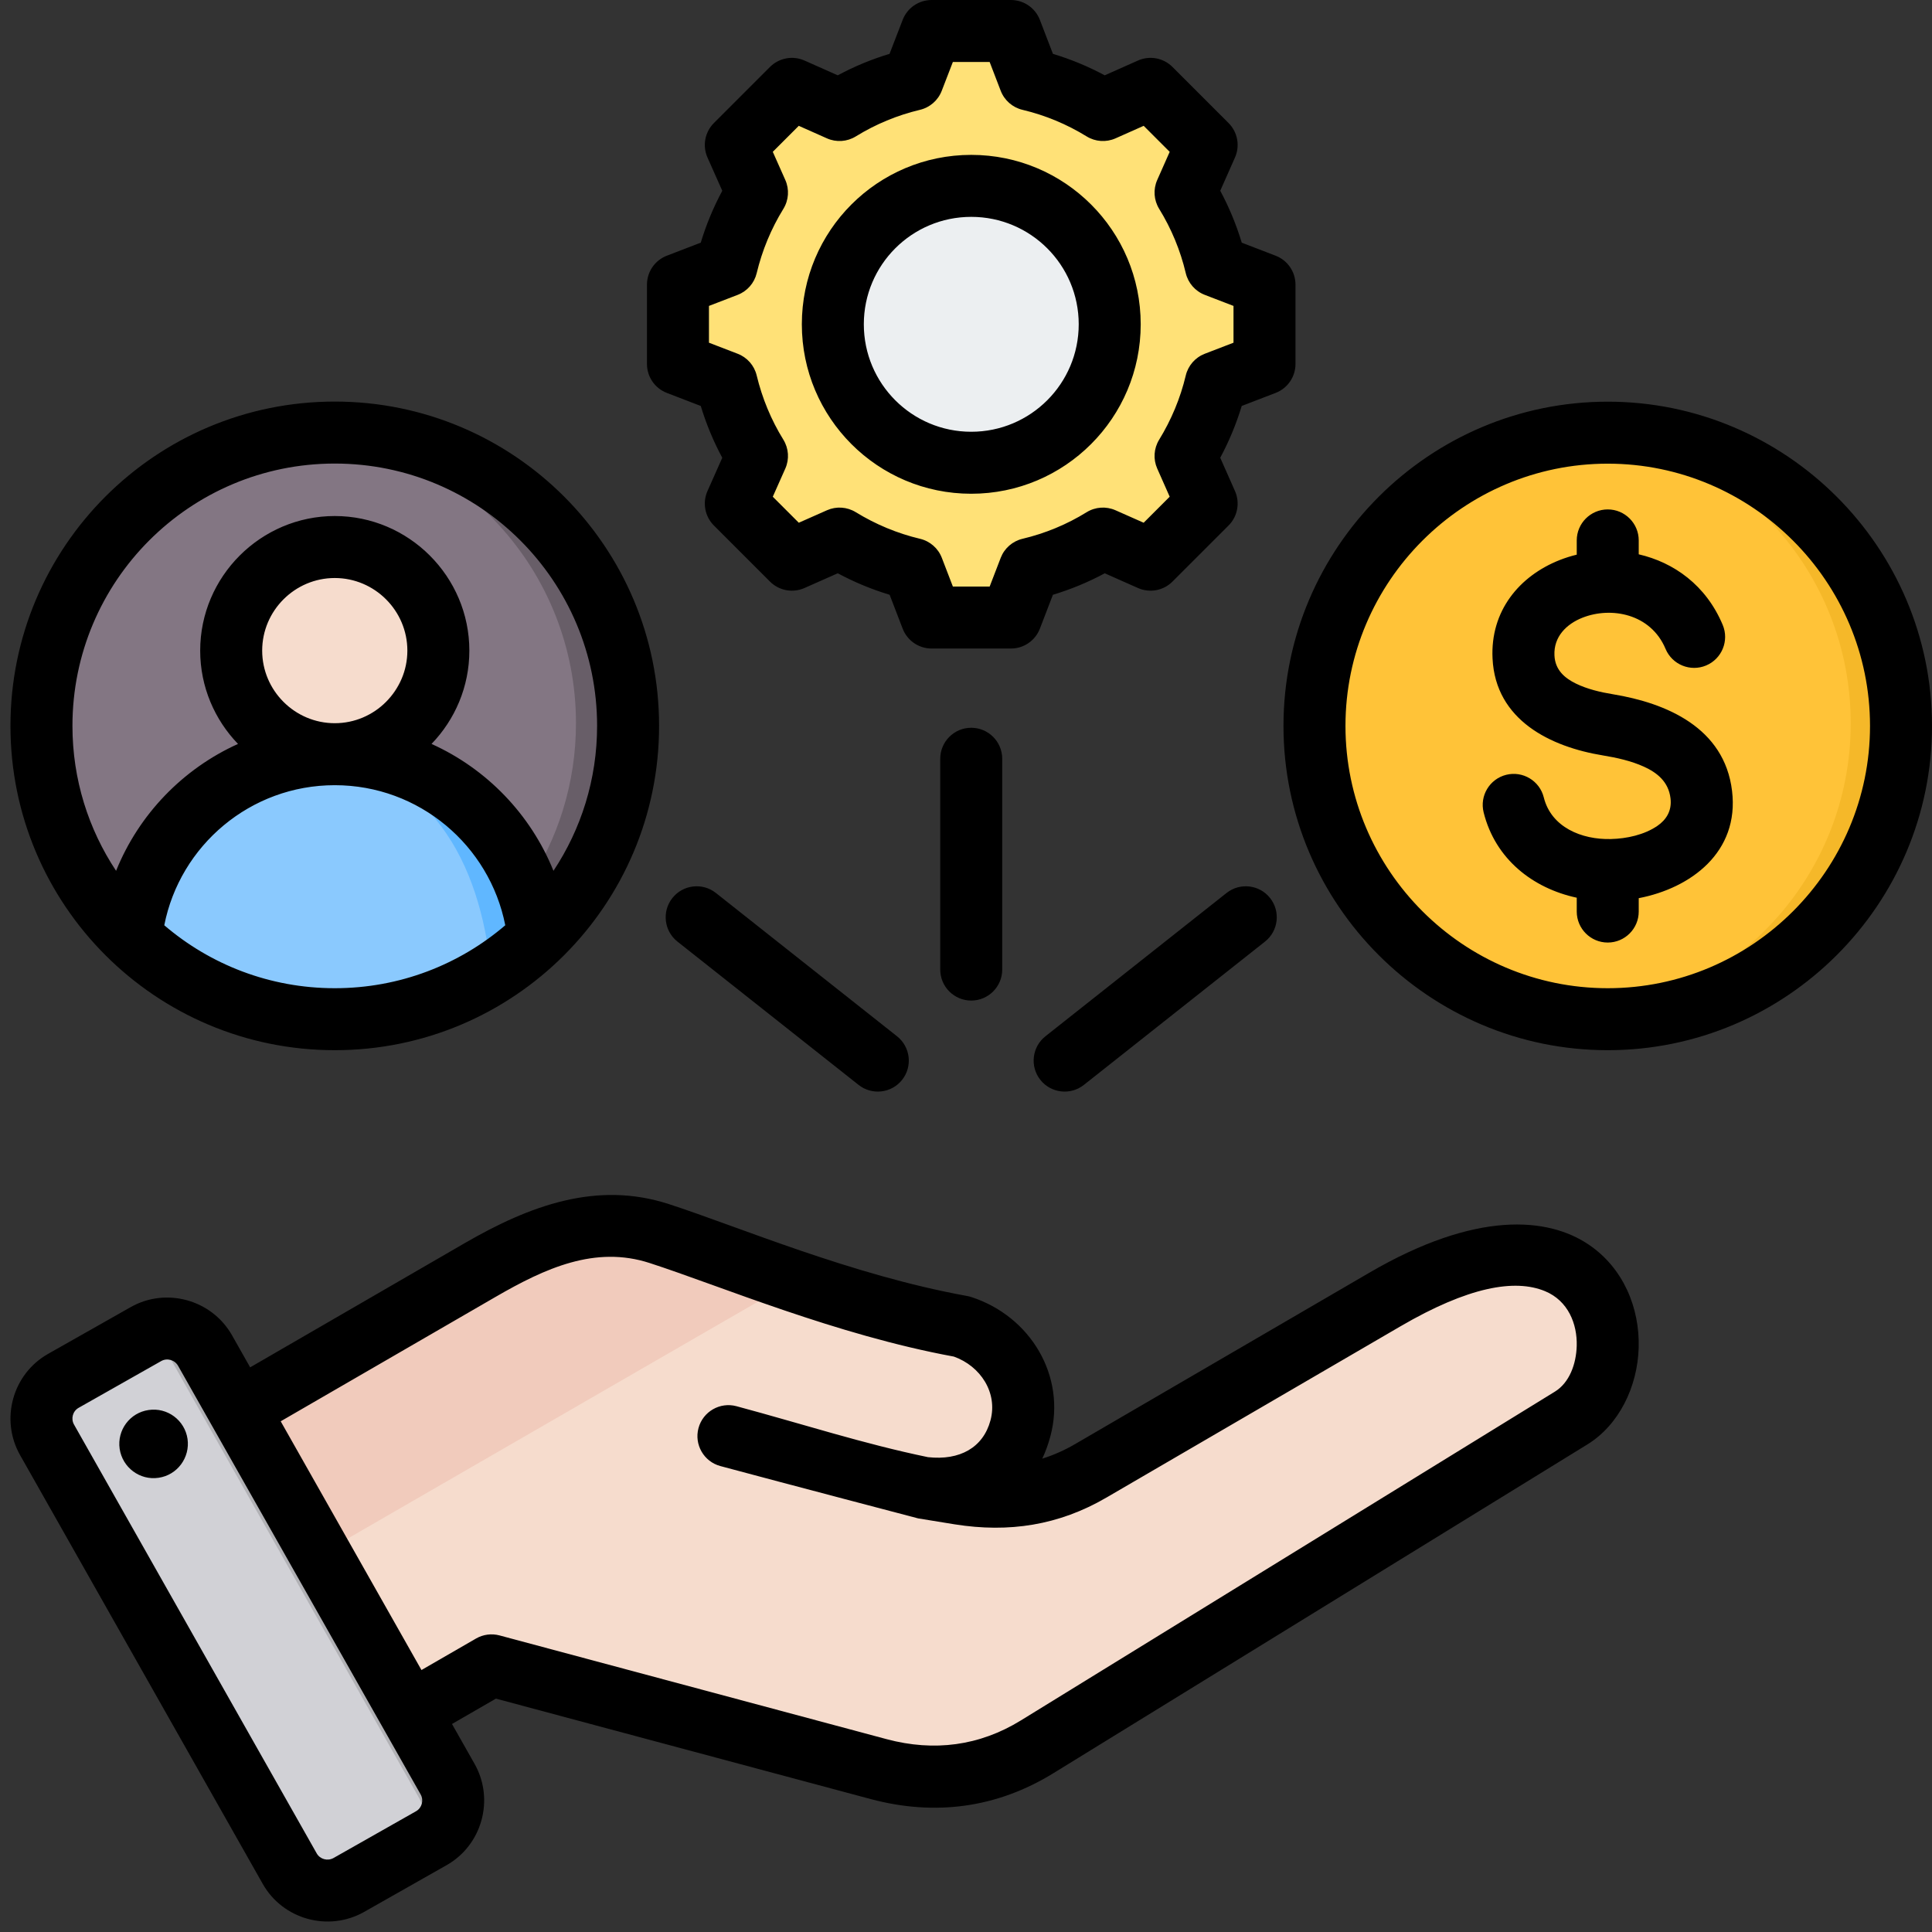 <svg xmlns="http://www.w3.org/2000/svg" xmlns:xlink="http://www.w3.org/1999/xlink" clip-rule="evenodd" fill-rule="evenodd" height="498.7" preserveAspectRatio="xMidYMid meet" stroke-linejoin="round" stroke-miterlimit="2" viewBox="4.3 7.0 498.7 498.7" width="498.7"><rect x="4.3" y="7.0" width="498.7" height="498.7" fill="#333333" stroke="none"/><g><g><g><g><path d="M90.738,269.375C132.428,269.375 166.438,235.374 166.438,193.684C166.438,151.994 132.428,117.984 90.738,117.984C49.048,117.984 15.038,151.994 15.038,193.684C15.038,235.374 49.048,269.375 90.738,269.375Z" fill="#837683"></path></g><g><path d="M152.974,193.684C152.974,209.169 148.325,223.564 140.35,235.562C137.274,240.184 133.698,244.458 129.701,248.293C117.614,259.898 101.682,267.524 84.006,269.08C86.223,269.277 88.467,269.375 90.738,269.375C94.413,269.375 98.034,269.116 101.574,268.606C102.03,268.544 102.486,268.472 102.933,268.401C138.946,262.571 166.438,231.333 166.438,193.684C166.438,151.878 132.544,117.984 90.738,117.984C88.467,117.984 86.223,118.082 84.006,118.279C122.665,121.686 152.974,154.14 152.974,193.684Z" fill="#685e68"></path></g><g><path d="M90.738,200.98C63.469,200.98 41.02,221.641 38.176,248.159C51.793,261.293 70.318,269.375 90.738,269.375C94.413,269.375 98.034,269.116 101.574,268.606C117.667,266.3 132.133,258.924 143.291,248.159C140.457,221.632 118.007,200.98 90.738,200.98Z" fill="#8ac9fe"></path></g><g><path d="M84.015,201.409C115.477,205.405 128.155,229.214 131.069,257.743C135.477,254.972 139.572,251.753 143.291,248.159C140.457,221.632 118.007,200.98 90.738,200.98C88.458,200.98 86.214,201.123 84.015,201.409Z" fill="#60b7ff"></path></g><g><path d="M90.738,196.983C105.463,196.983 117.471,184.976 117.471,170.26C117.471,155.535 105.463,143.536 90.738,143.536C76.022,143.536 64.015,155.535 64.015,170.26C64.015,184.976 76.022,196.983 90.738,196.983Z" fill="#f6dccd"></path></g><g><path d="M110.738,170.26C110.738,183.885 100.546,195.124 87.377,196.778C88.476,196.912 89.603,196.983 90.738,196.983C105.499,196.983 117.462,185.021 117.462,170.26C117.462,155.499 105.499,143.536 90.738,143.536C89.603,143.536 88.476,143.608 87.377,143.742C100.546,145.396 110.738,156.634 110.738,170.26Z" fill="#f1cbbc"></path></g></g><g><g><path d="M270.095,26.857C276.783,28.449 283.167,31.095 289.015,34.699L301.309,29.245L315.793,43.729L310.339,56.023C313.943,61.871 316.589,68.255 318.181,74.943L330.725,79.771L330.725,100.264L318.181,105.092C316.589,111.771 313.943,118.155 310.339,124.003L315.793,136.297L301.309,150.79L289.015,145.327C283.167,148.931 276.783,151.586 270.095,153.178L265.267,165.713L244.774,165.713L239.946,153.169C233.267,151.577 226.883,148.931 221.035,145.327L208.741,150.79L194.248,136.297L199.711,124.012C196.107,118.155 193.452,111.771 191.86,105.092L179.325,100.264L179.325,79.771L191.86,74.943C193.452,68.255 196.107,61.871 199.711,56.023L194.248,43.729L208.741,29.245L221.026,34.699C226.883,31.095 233.267,28.449 239.946,26.857L244.774,14.313L265.267,14.313L270.095,26.857Z" fill="#ffe177"></path></g><g><path d="M297.178,31.078L301.309,29.245L315.793,43.729L310.339,56.023C313.943,61.871 316.589,68.255 318.181,74.943L330.725,79.771L330.725,100.264L318.181,105.092C316.589,111.771 313.943,118.155 310.339,124.003L315.793,136.297L301.309,150.79L297.178,148.957L309.839,136.297L304.376,124.003C307.979,118.155 310.625,111.771 312.217,105.092L324.761,100.264L324.761,79.771L312.217,74.943C310.625,68.255 307.979,61.871 304.376,56.023L309.839,43.729L297.178,31.078ZM206.908,31.078L208.741,29.245L221.026,34.699C220.159,35.182 219.301,35.682 218.46,36.21L206.908,31.078ZM270.095,26.857C276.783,28.449 283.167,31.095 289.015,34.699L285.626,36.21C279.778,32.607 270.819,28.449 264.132,26.857L259.303,14.313L265.267,14.313L270.095,26.857ZM221.035,145.327L208.741,150.79L206.908,148.957L218.46,143.825C219.301,144.344 220.159,144.844 221.035,145.327ZM289.015,145.327C283.167,148.931 276.783,151.586 270.095,153.178L265.267,165.713L259.303,165.713L264.132,153.178C270.819,151.586 279.778,147.428 285.635,143.825L289.015,145.327Z" fill="#ffd064"></path></g><g><path d="M255.021,54.289C274.754,54.289 290.749,70.284 290.749,90.017C290.749,109.742 274.754,125.737 255.021,125.737C235.296,125.737 219.301,109.742 219.301,90.017C219.301,70.284 235.296,54.289 255.021,54.289Z" fill="#eceff1"></path></g><g><path d="M255.021,54.289C255.834,54.289 256.64,54.318 257.445,54.376C238.845,55.617 224.135,71.097 224.135,90.017C224.135,108.929 238.845,124.409 257.445,125.657C256.64,125.708 255.834,125.737 255.021,125.737C235.296,125.737 219.301,109.742 219.301,90.017C219.301,70.284 235.296,54.289 255.021,54.289Z" fill="#d1d1d6"></path></g></g><g><g><path d="M48.166,378.667L127.387,332.777C142.262,324.158 157.376,318.045 173.731,323.346C191.948,329.267 221.698,341.945 252.045,347.413C263.314,351.066 270.334,362.336 267.278,373.772C264.198,385.209 254.552,391.106 240.894,389.005L251.519,390.701C263.672,392.658 274.822,390.987 285.471,384.779L361.636,340.417C420.849,305.94 429.54,358.993 409.866,371.122L271.623,456.241C258.921,464.048 245.001,465.886 230.58,462.019L130.324,435.158L93.173,456.599C86.034,460.705 76.865,458.246 72.735,451.107L42.699,399.105C38.592,391.966 41.051,382.798 48.166,378.667Z" fill="#f6dccd"></path></g><g><path d="M48.166,378.667L127.387,332.777C142.262,324.158 157.376,318.045 173.731,323.346C183.472,326.498 196.533,331.607 211.193,336.502L57.717,425.13L42.699,399.105C38.592,391.966 41.051,382.798 48.166,378.667Z" fill="#f1cbbc"></path></g><g><path d="M57.359,355.841L120.201,466.865C123.233,472.238 121.323,479.114 115.975,482.146L94.582,494.251C89.233,497.284 82.357,495.374 79.301,490.001L16.483,378.977C13.427,373.605 15.337,366.729 20.709,363.697L42.078,351.591C47.45,348.559 54.326,350.469 57.359,355.841Z" fill="#d1d1d6"></path></g><g><path d="M90.427,432.126L101.53,451.776L112.536,471.211C115.569,476.559 113.682,483.412 108.334,486.468L115.975,482.146C121.323,479.114 123.233,472.238 120.201,466.865L109.17,447.359L87.013,408.202L64.832,369.021L57.359,355.841C54.732,351.186 49.217,349.132 44.298,350.636L57.215,373.462L79.372,412.619L90.403,432.102L90.427,432.126Z" fill="#b1b1b5"></path></g></g><g><g><path d="M419.324,118.043C461.105,118.043 494.975,151.913 494.975,193.693C494.975,235.473 461.105,269.343 419.324,269.343C377.544,269.343 343.675,235.473 343.675,193.693C343.675,151.913 377.544,118.043 419.324,118.043Z" fill="#ffc338"></path></g><g><path d="M419.323,118.043C461.105,118.043 494.975,151.913 494.975,193.693C494.975,235.474 461.105,269.343 419.323,269.343C417.143,269.343 414.983,269.245 412.847,269.064C451.596,265.778 482.022,233.291 482.022,193.693C482.022,154.094 451.596,121.608 412.847,118.322C414.983,118.141 417.143,118.043 419.323,118.043Z" fill="#f5b829"></path></g></g></g><g><path d="M120.972,452.004L126.81,462.32C126.814,462.327 126.818,462.333 126.822,462.34C131.996,471.544 128.714,483.289 119.563,488.458L98.265,500.529C98.257,500.534 98.249,500.538 98.241,500.543C89.037,505.717 77.292,502.435 72.12,493.28L9.491,382.614C4.269,373.402 7.551,361.646 16.715,356.47L38.037,344.399L38.044,344.395C47.203,339.222 58.952,342.473 64.168,351.632L64.178,351.65L68.875,359.949L124.253,327.887C141.136,318.123 158.393,311.782 176.936,317.803C194.853,323.613 224.103,336.14 253.956,341.534C254.309,341.598 254.657,341.685 254.998,341.795C270.305,346.752 279.602,362.234 275.422,377.777C274.875,379.816 274.177,381.731 273.334,383.515C276.216,382.616 279.042,381.369 281.825,379.747L357.766,335.518C385.431,319.402 403.882,321.217 414.322,328.221C423.361,334.285 427.558,344.635 427.288,354.8C427.015,365.073 422.107,374.88 414.05,379.842L276.252,464.683C261.646,473.697 245.648,475.814 229.074,471.393L229.065,471.39L132.308,445.459L120.972,452.004ZM112.876,470.184L50.263,359.546C49.392,358.022 47.439,357.464 45.913,358.326L24.597,370.394L24.59,370.398C23.074,371.254 22.547,373.202 23.41,374.724L23.413,374.729L86.045,485.399L86.048,485.405C86.909,486.928 88.865,487.456 90.395,486.598L111.673,474.538L111.684,474.532C113.207,473.672 113.735,471.715 112.876,470.184ZM113.092,438.079L127.177,429.946C129.015,428.885 131.199,428.597 133.248,429.146L233.2,455.934C245.37,459.18 257.125,457.686 267.848,451.067L267.856,451.062L405.66,366.218C409.391,363.92 411.167,359.131 411.293,354.375C411.443,348.742 409.093,342.774 403.136,340.295C395.302,337.036 383.281,339.171 365.82,349.344L289.881,393.571C277.609,400.723 264.748,402.703 250.731,400.472C250.722,400.47 250.713,400.469 250.704,400.467L241.29,398.935C241.286,398.935 207.895,390.173 190.249,385.431C185.985,384.285 183.453,379.892 184.599,375.628C185.745,371.364 190.137,368.833 194.401,369.979C211.613,374.604 227.128,379.677 243.836,383.131C252.049,384.034 258.081,380.665 259.97,373.627L259.971,373.623C261.883,366.516 257.422,359.636 250.523,357.172C220.076,351.577 190.276,338.949 171.998,333.022L171.995,333.021C157.933,328.455 145.067,334.333 132.264,341.737L76.756,373.874L113.092,438.079ZM42.665,370.961C47.498,370.242 51.987,373.58 52.706,378.414C53.397,383.247 50.059,387.765 45.225,388.455C40.392,389.175 35.903,385.808 35.184,380.974C34.493,376.141 37.831,371.652 42.665,370.961ZM90.713,110.656C136.952,110.656 174.426,148.131 174.426,194.369C174.426,240.608 136.952,278.083 90.713,278.083C44.475,278.083 7,240.608 7,194.369C7,148.131 44.475,110.656 90.713,110.656ZM147.163,231.783C154.28,221.064 158.426,208.202 158.426,194.369C158.426,156.969 128.114,126.656 90.713,126.656C53.312,126.656 23,156.969 23,194.369C23,208.202 27.146,221.064 34.263,231.783C40.14,217.226 51.479,205.46 65.737,199.029C59.7,192.772 55.975,184.272 55.975,174.94C55.975,155.828 71.601,140.201 90.713,140.201C109.826,140.201 125.452,155.828 125.452,174.94C125.452,184.272 121.727,192.772 115.689,199.029C129.948,205.46 141.287,217.226 147.163,231.783ZM46.704,245.835C58.539,255.965 73.911,262.083 90.713,262.083C107.516,262.083 122.887,255.965 134.723,245.835C130.669,225.226 112.5,209.679 90.713,209.679C68.927,209.679 50.758,225.226 46.704,245.835ZM90.713,193.679C101.023,193.679 109.452,185.249 109.452,174.94C109.452,164.63 101.023,156.201 90.713,156.201C80.404,156.201 71.975,164.63 71.975,174.94C71.975,185.249 80.404,193.679 90.713,193.679ZM276.088,20.901C280.717,22.297 285.193,24.151 289.456,26.441L298.036,22.627C301.061,21.281 304.602,21.939 306.943,24.28L321.423,38.76C323.761,41.098 324.42,44.633 323.081,47.656C323.081,47.656 319.279,56.24 319.278,56.24C321.573,60.51 323.43,64.994 324.826,69.639L333.573,73.006C336.662,74.195 338.7,77.162 338.7,80.472L338.7,100.954C338.7,104.264 336.662,107.232 333.573,108.42C333.573,108.42 324.821,111.789 324.821,111.788C323.422,116.418 321.561,120.894 319.275,125.158L323.081,133.749C324.42,136.772 323.761,140.308 321.423,142.646L306.943,157.126C304.605,159.464 301.07,160.123 298.046,158.784C298.046,158.784 289.467,154.983 289.467,154.983C285.206,157.275 280.721,159.13 276.085,160.526L272.718,169.276C271.529,172.365 268.561,174.403 265.251,174.403L244.769,174.403C241.46,174.403 238.492,172.365 237.303,169.276C237.303,169.276 233.936,160.527 233.936,160.527C229.293,159.128 224.812,157.265 220.545,154.978L211.954,158.784C208.93,160.123 205.395,159.464 203.057,157.126L188.577,142.646C186.236,140.305 185.579,136.764 186.924,133.739C186.924,133.739 190.737,125.163 190.737,125.164C188.447,120.906 186.591,116.424 185.187,111.792L176.427,108.42C173.338,107.232 171.3,104.264 171.3,100.954L171.3,80.472C171.3,77.162 173.338,74.195 176.427,73.006C176.427,73.006 185.185,69.635 185.184,69.636C186.589,64.993 188.446,60.513 190.738,56.246L186.924,47.667C185.579,44.642 186.236,41.101 188.577,38.76L203.057,24.28C205.398,21.939 208.939,21.281 211.964,22.627C211.964,22.627 220.544,26.441 220.543,26.442C224.809,24.15 229.287,22.295 233.919,20.899L237.306,12.123C238.496,9.038 241.462,7.003 244.769,7.003L265.251,7.003C268.563,7.003 271.532,9.043 272.719,12.133L276.088,20.901ZM262.61,30.434C262.61,30.434 259.755,23.003 259.755,23.003L250.257,23.003L247.385,30.444C246.436,32.904 244.336,34.738 241.772,35.348C235.918,36.739 230.335,39.052 225.204,42.213C222.956,43.599 220.17,43.785 217.757,42.713C217.757,42.713 210.485,39.479 210.485,39.479L203.776,46.188L207.01,53.46C208.083,55.872 207.896,58.659 206.511,60.907C203.345,66.044 201.031,71.634 199.62,77.512C199.006,80.072 197.171,82.166 194.715,83.111L187.3,85.965L187.3,95.461L194.715,98.315C197.17,99.26 199.003,101.351 199.619,103.908C201.029,109.766 203.34,115.372 206.504,120.488C207.895,122.738 208.084,125.529 207.01,127.946L203.776,135.218L210.491,141.932L217.767,138.709C220.171,137.644 222.945,137.829 225.187,139.202C230.323,142.349 235.909,144.685 241.787,146.077C244.356,146.686 246.46,148.524 247.409,150.988L250.262,158.403L259.758,158.403L262.612,150.988C263.56,148.526 265.661,146.689 268.228,146.079C274.078,144.688 279.676,142.379 284.785,139.219C287.031,137.831 289.818,137.64 292.233,138.709L299.509,141.932L306.229,135.212L303.006,127.936C301.941,125.532 302.126,122.758 303.499,120.516C306.647,115.379 308.983,109.792 310.376,103.931C310.986,101.364 312.823,99.263 315.285,98.315L322.7,95.461L322.7,85.965L315.285,83.111C312.821,82.163 310.983,80.059 310.374,77.49C308.984,71.619 306.671,66.037 303.51,60.907C302.127,58.662 301.939,55.88 303.006,53.47L306.229,46.193L299.515,39.479L292.243,42.713C289.83,43.785 287.044,43.599 284.796,42.213C279.665,39.052 274.082,36.739 268.228,35.348C265.66,34.737 263.557,32.899 262.61,30.434ZM255,46.977C279.159,46.977 298.746,66.544 298.746,90.703C298.746,114.86 279.158,134.449 255,134.449C230.841,134.449 211.275,114.862 211.275,90.703C211.275,66.543 230.84,46.977 255,46.977ZM255,62.977C239.681,62.977 227.275,75.383 227.275,90.703C227.275,106.023 239.679,118.449 255,118.449C270.322,118.449 282.746,106.025 282.746,90.703C282.746,75.382 270.321,62.977 255,62.977ZM419.3,278.083C373.201,278.083 335.6,240.482 335.6,194.383C335.6,148.283 373.201,110.683 419.3,110.683C465.399,110.683 503,148.283 503,194.383C503,240.482 465.399,278.083 419.3,278.083ZM419.3,262.083C456.587,262.083 487,231.67 487,194.383C487,157.096 456.587,126.683 419.3,126.683C382.013,126.683 351.6,157.096 351.6,194.383C351.6,231.67 382.013,262.083 419.3,262.083ZM411.3,150.174L411.3,146.495C411.3,142.08 414.885,138.495 419.3,138.495C423.715,138.495 427.3,142.08 427.3,146.495L427.3,150.084C436.346,152.17 444.665,158.028 448.977,168.304C450.686,172.375 448.767,177.068 444.696,178.776C440.625,180.485 435.932,178.567 434.224,174.495C430.391,165.362 420.14,163.547 412.792,166.438C408.667,168.061 405.306,171.345 405.546,176.186L405.547,176.206C405.723,179.938 408.19,182.034 411.074,183.443C414.025,184.884 417.44,185.684 420.662,186.209L420.676,186.211C434.42,188.474 449.423,194.81 451.388,211.148C453.307,226.994 440.704,236.268 427.3,238.842L427.3,242.296C427.3,246.711 423.715,250.296 419.3,250.296C414.885,250.296 411.3,246.711 411.3,242.296L411.3,238.724C399.981,236.296 390.271,228.772 387.264,216.694C386.198,212.409 388.811,208.065 393.095,206.998C397.38,205.932 401.724,208.545 402.791,212.829C404.708,220.533 412.554,223.764 420.088,223.578L420.106,223.577C424.204,223.485 428.771,222.484 432.132,220.167C434.368,218.624 435.898,216.32 435.504,213.069L435.503,213.061C434.987,208.764 432.022,206.437 428.621,204.892C425.325,203.395 421.58,202.575 418.09,202.001C404.613,199.806 390.32,192.942 389.565,176.962C388.964,164.697 396.48,155.661 406.934,151.549C408.344,150.994 409.804,150.535 411.3,150.174ZM263,257.272C263,261.687 259.415,265.272 255,265.272C250.585,265.272 247,261.687 247,257.272L247,202.856C247,198.441 250.585,194.856 255,194.856C259.415,194.856 263,198.441 263,202.856L263,257.272ZM284.074,287.044C280.612,289.783 275.576,289.196 272.837,285.734C270.097,282.271 270.684,277.236 274.147,274.496L320.907,237.499C324.369,234.76 329.405,235.347 332.144,238.809C334.884,242.272 334.297,247.307 330.834,250.047L284.074,287.044ZM235.853,274.496C239.316,277.236 239.903,282.271 237.163,285.734C234.424,289.196 229.388,289.783 225.926,287.044L179.166,250.047C175.703,247.307 175.116,242.272 177.856,238.809C180.595,235.347 185.631,234.76 189.093,237.499L235.853,274.496Z"></path></g></g></svg>